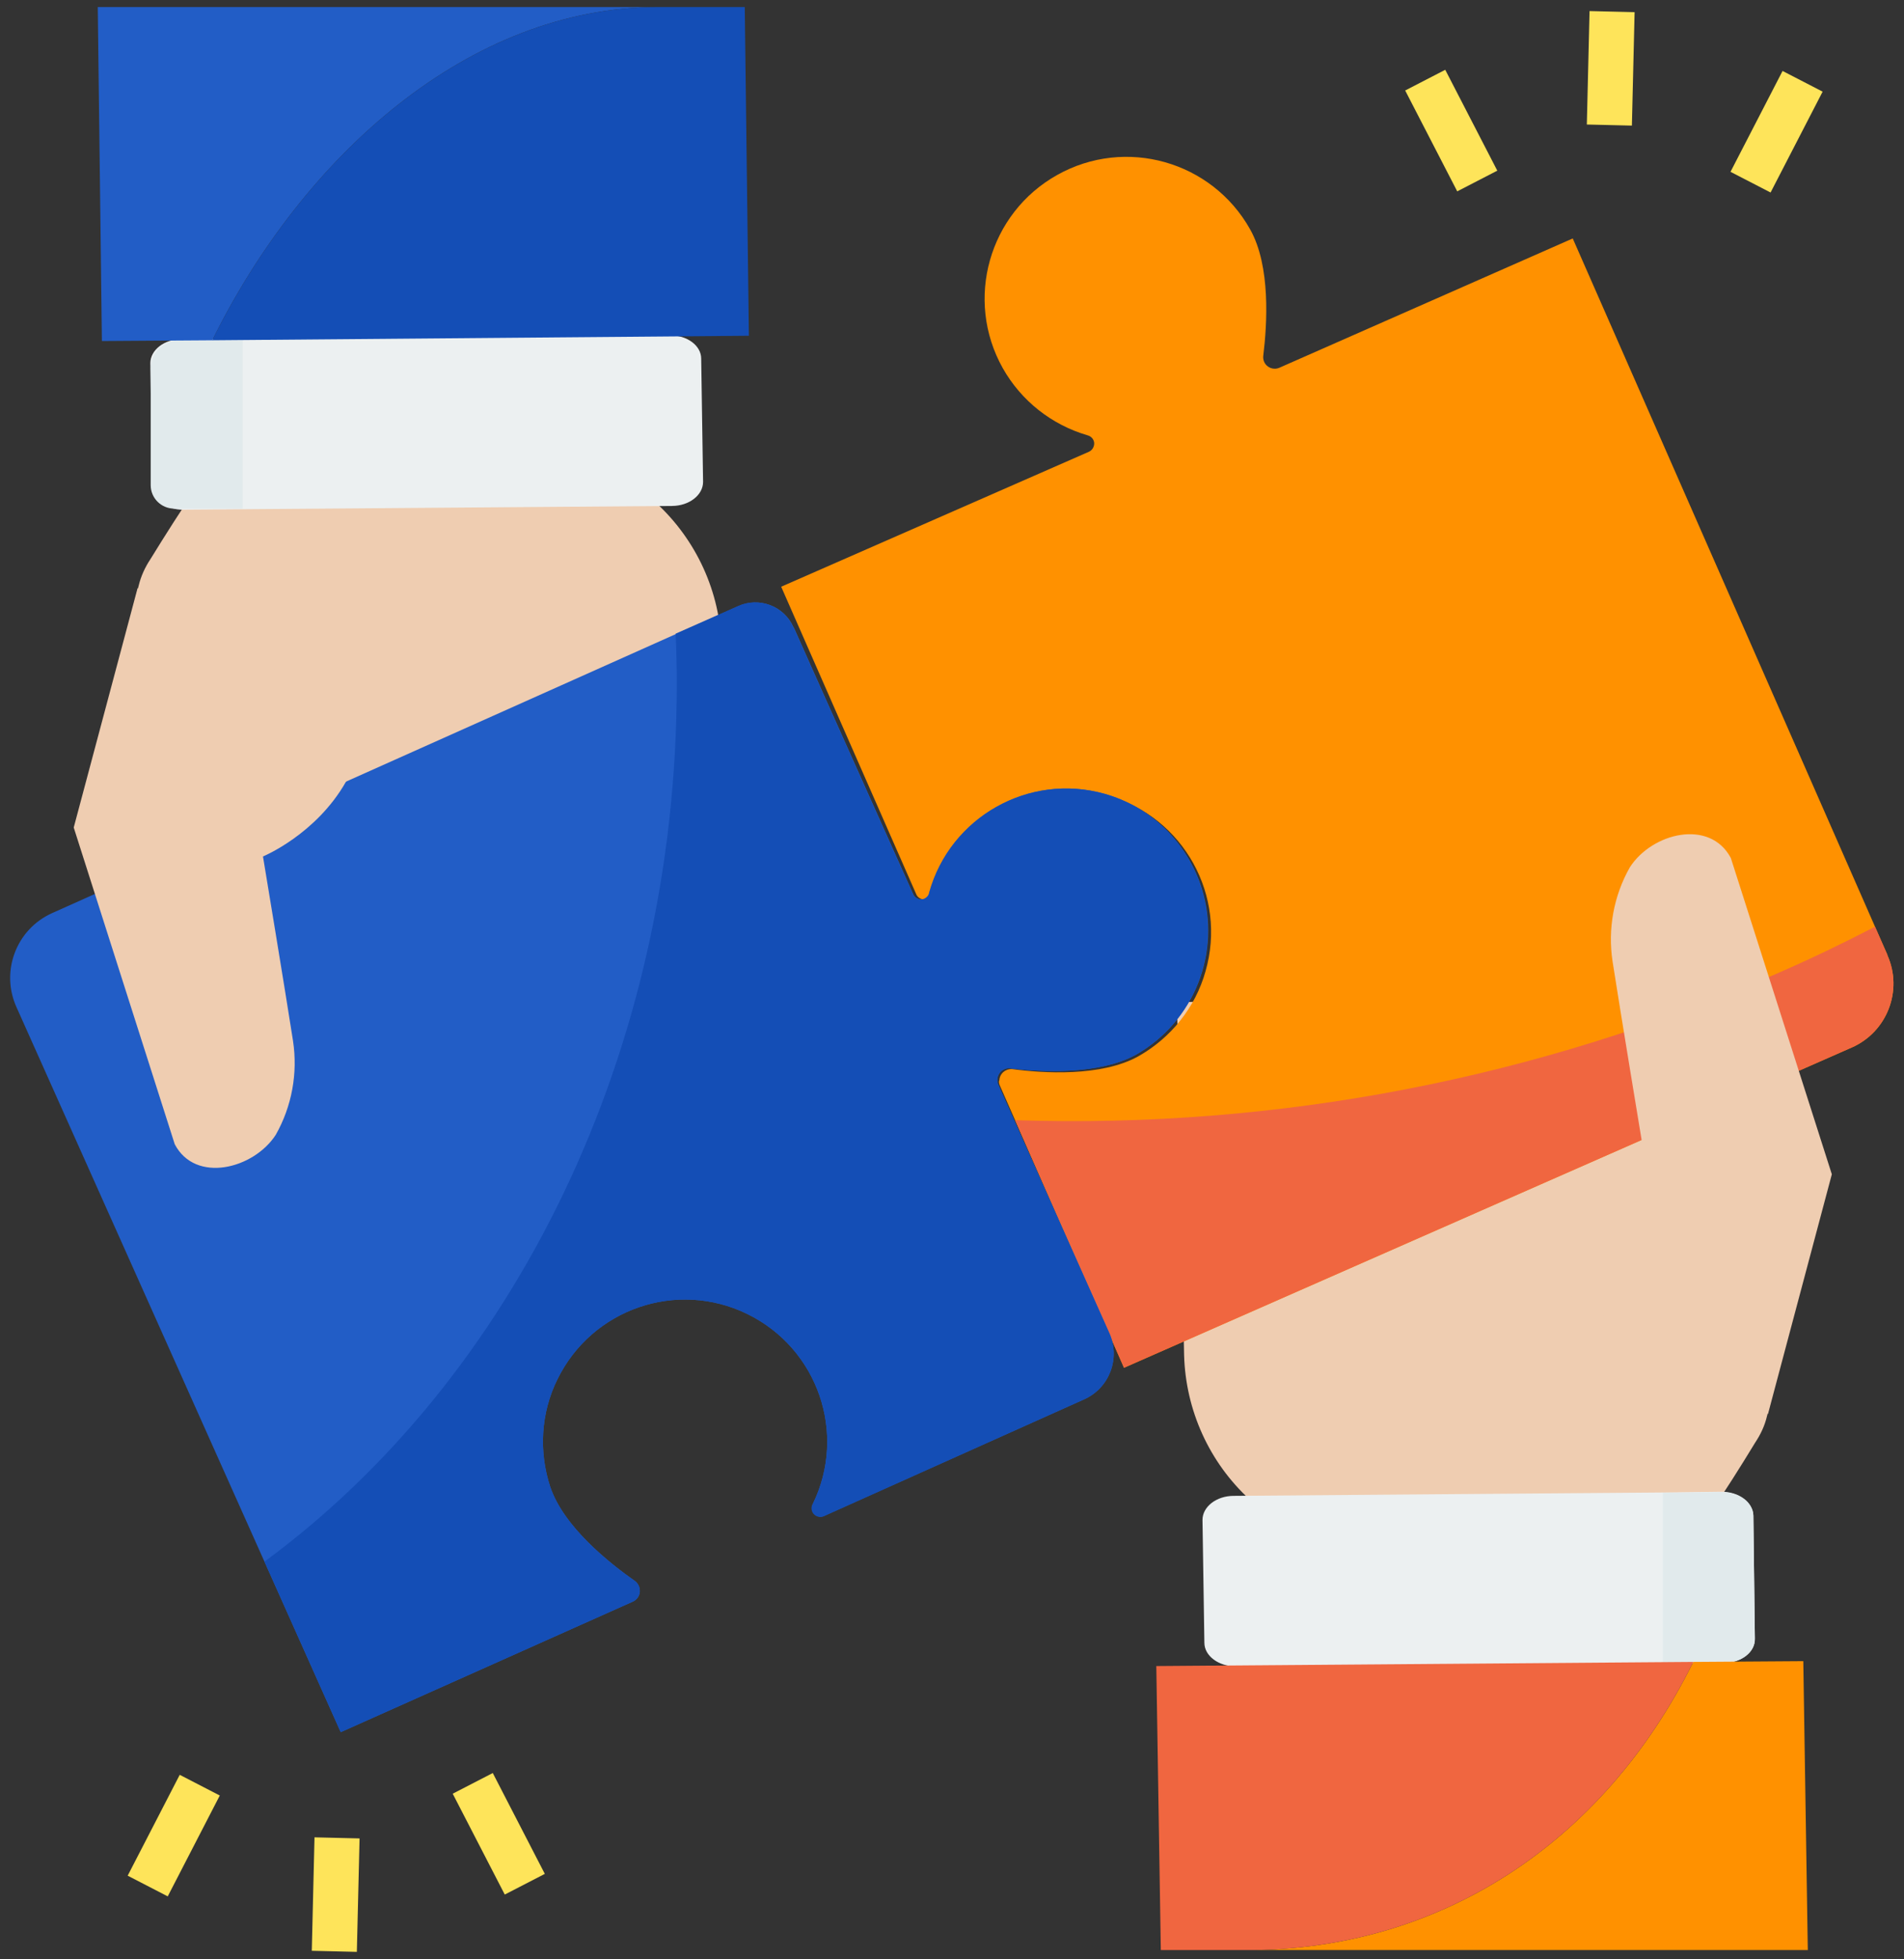 <svg width="176" height="181" viewBox="0 0 176 181" fill="none" xmlns="http://www.w3.org/2000/svg">
<rect x="0" y="0" width="176" height="181" fill="#333333" stroke="none"/>
<path d="M109.454 125.192L108.794 92.599C120.318 92.46 135.348 90.03 148.295 88.954C148.26 87.843 148.399 86.733 148.711 85.657C148.954 84.65 149.371 83.678 149.891 82.81C151.835 79.825 157.077 78.645 158.986 82.151L168.704 110.023L163.324 130.884C163.116 131.752 162.734 132.55 162.248 133.279C162.248 133.279 160.548 136.091 158.916 138.555H115.528C111.78 135.119 109.593 130.294 109.454 125.192Z" fill="#EFCDB1"/>
<path d="M162.214 151.398C162.249 152.648 160.964 153.619 159.368 153.654H153.71L114.244 153.967C112.648 153.967 111.329 152.995 111.329 151.78L111.155 140.43C111.155 139.215 112.439 138.208 114.036 138.208L153.71 137.896L159.125 137.826C160.756 137.826 162.04 138.798 162.075 140.013L162.214 151.398Z" fill="#ECF0F1"/>
<path d="M162.214 151.398C162.248 152.648 160.964 153.619 159.367 153.654H153.709V137.93L159.124 137.861C160.756 137.861 162.04 138.833 162.075 140.048L162.214 151.398Z" fill="#E1EAEC"/>
<path d="M167.108 180.173H115.32C132.779 180.173 148.086 170.593 156.521 153.55L166.691 153.48L167.108 180.173Z" fill="#FF9100"/>
<path d="M156.521 153.55C148.086 170.593 132.779 180.173 115.32 180.173H107.302L106.885 153.932L156.521 153.55Z" fill="#F06640"/>
<path d="M92.411 100.27L103.9 126.372L171.134 96.799C174.432 95.375 175.924 91.523 174.466 88.26C174.466 88.26 174.466 88.26 174.466 88.225L145.379 22.032L118.27 33.973C117.715 34.216 117.09 33.973 116.847 33.417C116.778 33.244 116.743 33.036 116.778 32.827C117.125 29.981 117.472 24.601 115.563 21.199C112.022 14.882 104.039 12.626 97.722 16.166C91.404 19.707 89.148 27.69 92.689 34.008C94.39 37.027 97.201 39.249 100.533 40.221C100.95 40.325 101.228 40.741 101.123 41.158C101.054 41.436 100.88 41.644 100.637 41.748L72.21 54.209L84.671 82.567C84.81 82.984 85.261 83.192 85.677 83.053C85.92 82.949 86.129 82.741 86.198 82.498C88.211 75.521 95.466 71.495 102.442 73.508C109.419 75.521 113.446 82.776 111.432 89.752C110.495 93.085 108.239 95.896 105.219 97.597C101.783 99.506 96.403 99.159 93.557 98.777C92.932 98.742 92.411 99.194 92.376 99.818C92.307 99.922 92.342 100.096 92.411 100.27Z" fill="#FF9100"/>
<path d="M93.834 103.498L103.9 126.372L171.134 96.799C174.431 95.375 175.924 91.523 174.466 88.26C174.466 88.26 174.466 88.26 174.466 88.225L173.32 85.622C170.439 87.114 167.489 88.537 164.469 89.856C142.255 99.645 118.096 104.296 93.834 103.498Z" fill="#F06640"/>
<path d="M141.63 117.66C142.325 116.132 143.158 114.501 144.13 112.765C146.941 107.871 151.835 105.858 151.835 105.858C151.835 105.858 149.718 93.085 149.058 88.815C148.607 85.83 149.163 82.776 150.655 80.138C152.703 76.944 158.048 75.625 159.992 79.27L169.329 108.496L163.428 130.641" fill="#EFCDB1"/>
<path d="M66.691 59.798L67.35 92.391C55.827 92.495 40.797 94.959 27.85 96.035C27.85 97.146 27.711 98.257 27.434 99.333C27.191 100.339 26.774 101.276 26.253 102.179C24.31 105.164 19.068 106.344 17.125 102.838L7.44 74.966L12.82 54.105C13.029 53.237 13.411 52.404 13.897 51.675C13.897 51.675 15.597 48.898 17.229 46.434H60.617C64.365 49.87 66.587 54.695 66.691 59.798Z" fill="#EFCDB1"/>
<path d="M64.99 44.525L64.817 33.14C64.817 31.925 63.498 30.953 61.901 30.988L16.778 31.335C15.181 31.335 13.897 32.342 13.897 33.556L14.07 44.907C14.07 46.156 15.389 47.128 16.986 47.093L62.109 46.746C63.706 46.746 64.99 45.74 64.99 44.525Z" fill="#ECF0F1"/>
<path d="M22.435 46.989H16.083C14.903 46.989 13.931 46.017 13.931 44.837V44.803V34.042C13.931 32.619 15.111 31.439 16.535 31.439H22.435V46.989Z" fill="#E1EAEC"/>
<path d="M9.037 0.651H60.825C43.366 0.651 28.058 14.361 19.624 31.439L9.419 31.508L9.037 0.651Z" fill="#225DC6"/>
<path d="M19.624 31.439C28.058 14.361 43.366 0.651 60.825 0.651H68.843L69.225 31.022L19.624 31.439Z" fill="#144EB6"/>
<path d="M111.085 82.082C112.925 87.982 110.391 94.369 105.046 97.424C101.609 99.333 96.229 99.055 93.383 98.708C92.793 98.638 92.272 99.055 92.203 99.645C92.168 99.819 92.203 100.027 92.272 100.2L102.547 123.179C103.588 125.504 102.547 128.246 100.221 129.288L76.201 140.048C75.82 140.256 75.334 140.083 75.125 139.701C75.021 139.458 75.021 139.18 75.125 138.972C78.319 132.446 75.611 124.602 69.086 121.408C62.56 118.215 54.716 120.922 51.522 127.448C49.995 130.537 49.787 134.112 50.863 137.375C52.112 141.089 56.347 144.421 58.707 146.087C59.193 146.469 59.297 147.163 58.916 147.649C58.812 147.788 58.673 147.892 58.534 147.962L31.494 160.041L1.505 93.015C0.047 89.718 1.505 85.865 4.802 84.372L68.218 56.014C70.162 55.112 72.487 55.979 73.355 57.958C73.355 57.958 73.355 57.993 73.39 57.993C76.305 64.553 81.998 77.222 84.393 82.567C84.532 82.984 85.018 83.192 85.434 83.053C85.677 82.949 85.886 82.741 85.92 82.463C87.864 75.487 95.118 71.391 102.095 73.335C106.365 74.549 109.766 77.847 111.085 82.082Z" fill="#225DC6"/>
<path d="M105.045 97.424C101.609 99.333 96.229 99.055 93.383 98.708C92.793 98.638 92.272 99.055 92.203 99.645C92.168 99.819 92.203 100.027 92.272 100.2L102.546 123.179C103.588 125.504 102.546 128.246 100.221 129.288L76.166 140.083C75.785 140.256 75.299 140.117 75.09 139.701C74.986 139.458 74.986 139.18 75.125 138.972C78.318 132.446 75.611 124.602 69.085 121.408C62.56 118.215 54.715 120.922 51.522 127.448C49.995 130.537 49.786 134.112 50.863 137.375C52.112 141.089 56.347 144.456 58.707 146.087C59.193 146.469 59.297 147.163 58.915 147.649C58.811 147.788 58.672 147.892 58.533 147.962L31.494 160.041L24.448 144.282C47.322 127.483 62.56 97.424 62.56 63.164C62.56 61.602 62.525 60.075 62.456 58.548L68.183 56.014C70.127 55.112 72.452 55.979 73.32 57.958C73.32 57.958 73.32 57.993 73.355 57.993C76.27 64.553 81.963 77.222 84.358 82.567C84.497 82.984 84.983 83.192 85.399 83.053C85.642 82.949 85.851 82.741 85.885 82.463C87.829 75.487 95.084 71.391 102.06 73.335C106.364 74.515 109.731 77.812 111.05 82.082C112.89 87.982 110.391 94.334 105.045 97.424Z" fill="#144EB6"/>
<path d="M34.514 67.33C33.82 68.822 32.987 70.488 31.98 72.224C29.204 77.118 24.309 79.131 24.309 79.131C24.309 79.131 26.427 91.904 27.086 96.174C27.538 99.159 26.982 102.213 25.49 104.851C23.442 108.01 18.062 109.364 16.152 105.719L6.815 76.458L12.716 54.348" fill="#EFCDB1"/>
<path d="M41.847 165.726L45.55 163.815L50.361 173.134L46.659 175.045L41.847 165.726Z" fill="#FEE45A"/>
<path d="M11.802 173.3L16.613 163.981L20.316 165.893L15.505 175.212L11.802 173.3Z" fill="#FEE45A"/>
<path d="M28.821 180.24L29.072 169.758L33.237 169.858L32.986 180.34L28.821 180.24Z" fill="#FEE45A"/>
<path d="M129.891 8.361L133.594 6.449L138.405 15.768L134.702 17.68L129.891 8.361Z" fill="#FEE45A"/>
<path d="M159.963 15.875L164.775 6.556L168.478 8.468L163.666 17.787L159.963 15.875Z" fill="#FEE45A"/>
<path d="M146.682 11.505L146.933 1.023L151.098 1.123L150.847 11.605L146.682 11.505Z" fill="#FEE45A"/>
</svg>
